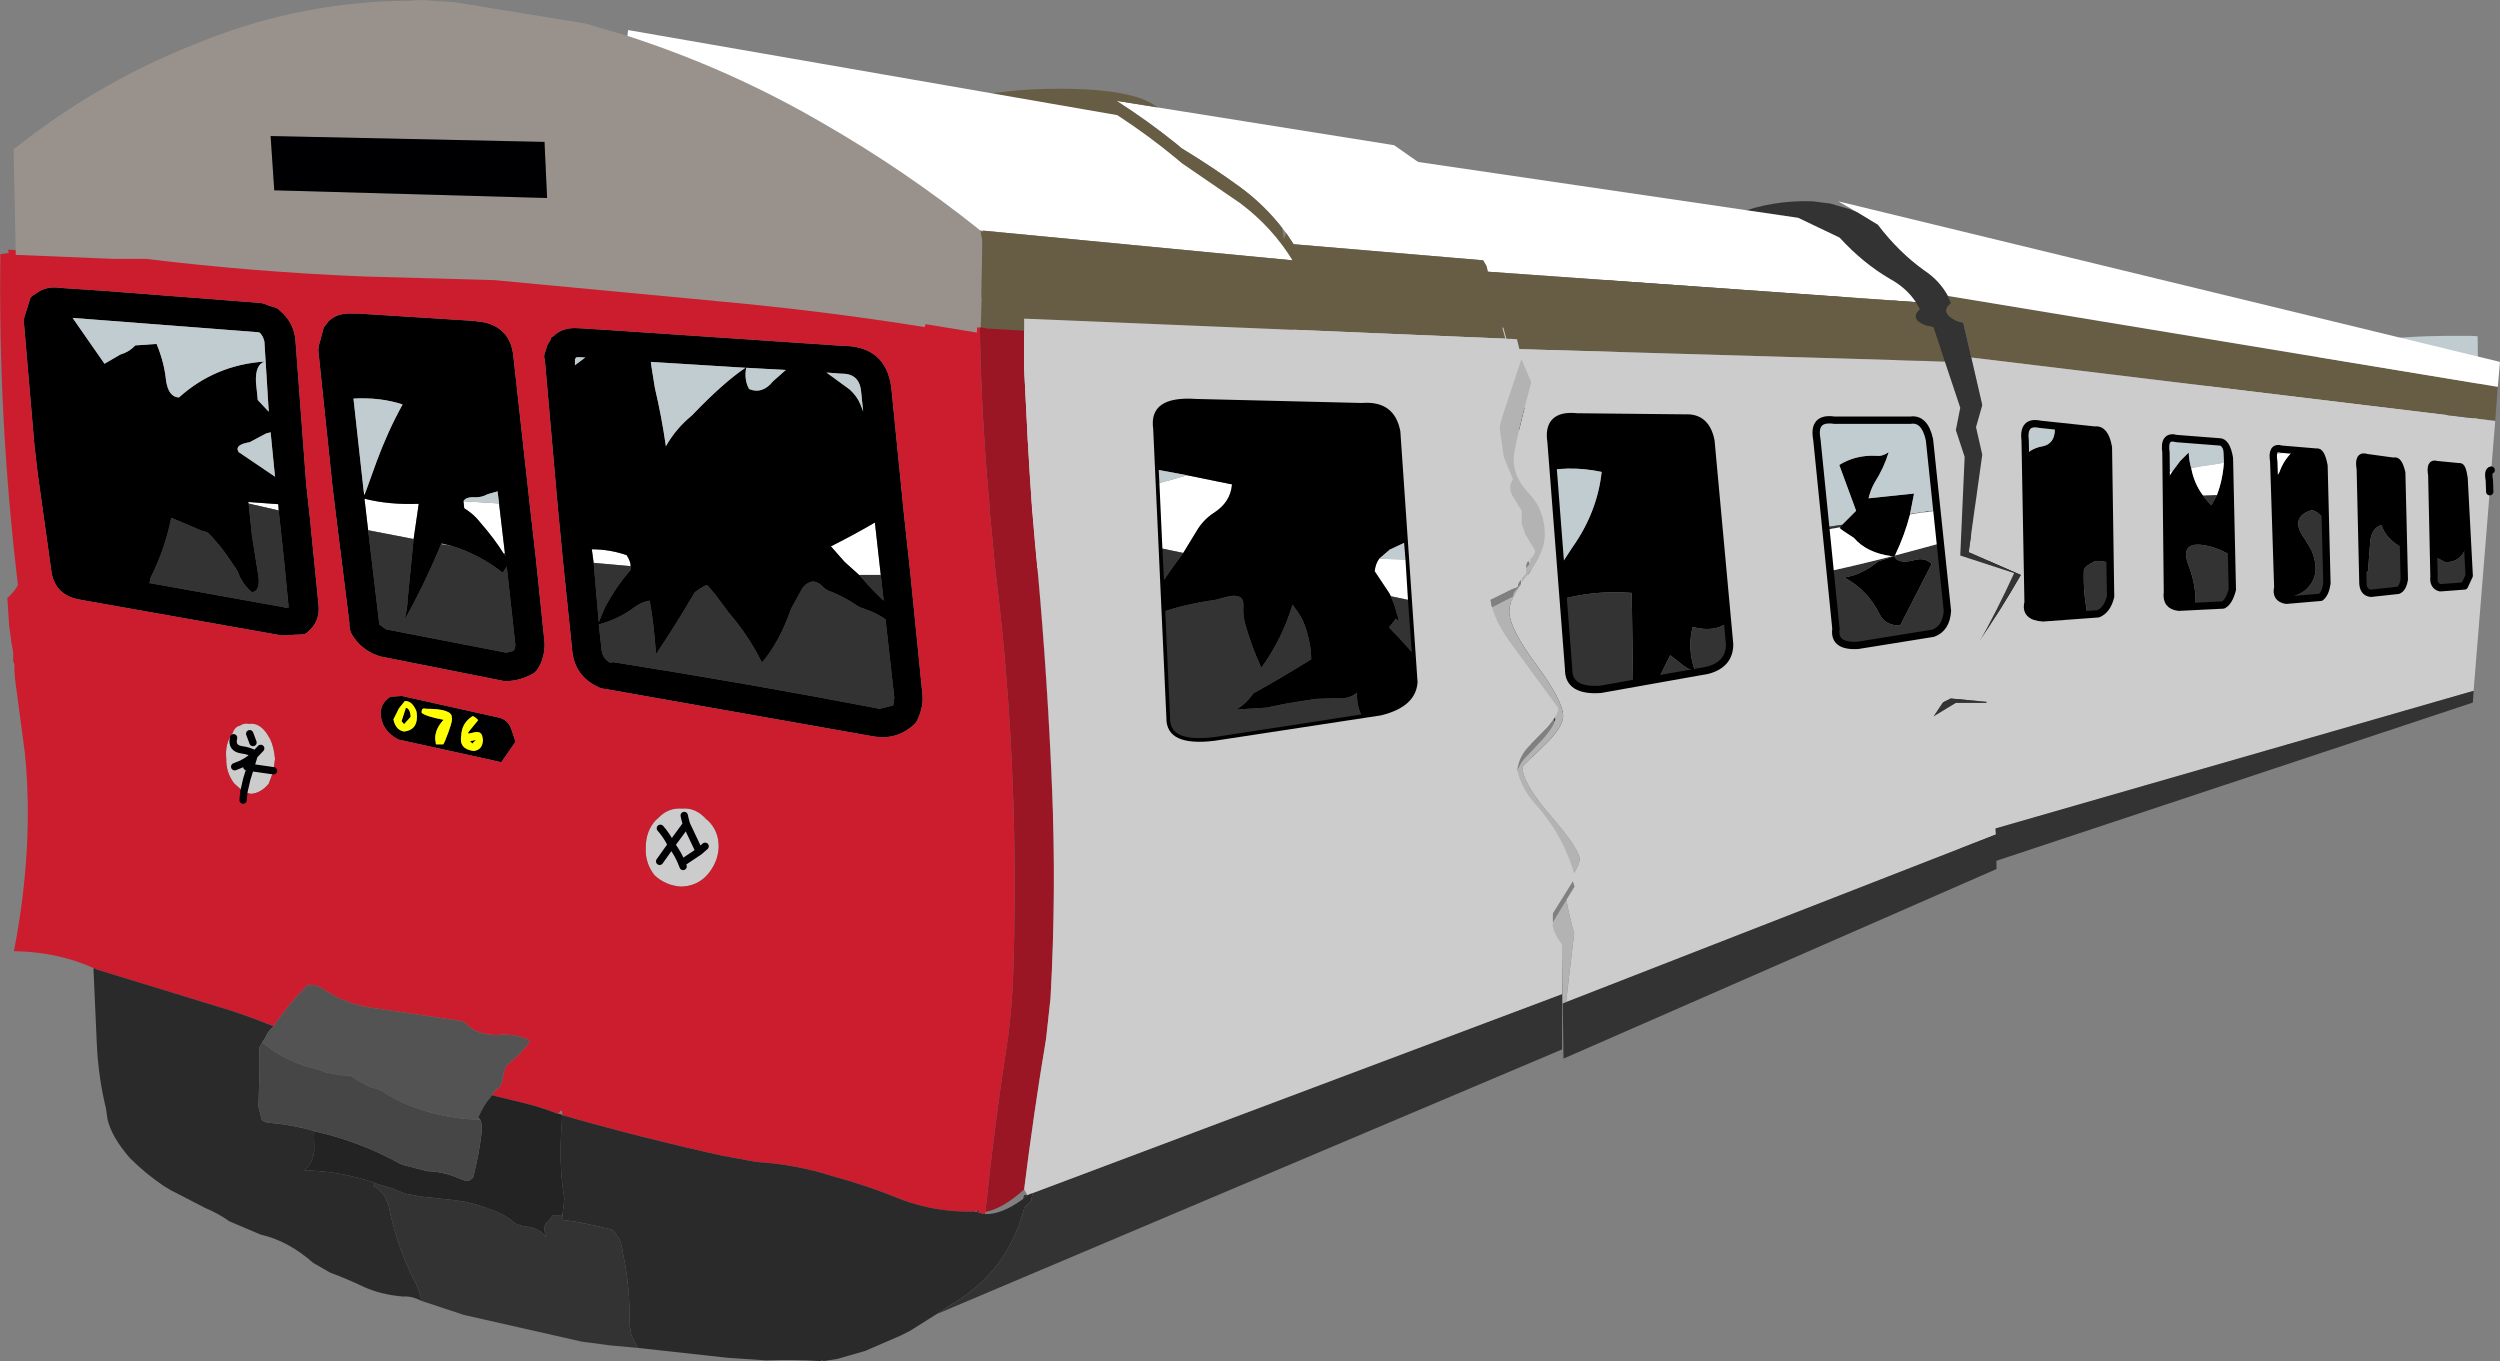 <?xml version="1.0" encoding="UTF-8" standalone="no"?>
<svg xmlns:xlink="http://www.w3.org/1999/xlink" height="185.6px" width="340.9px" xmlns="http://www.w3.org/2000/svg">
  <rect width="100%" height="100%" fill="#808080" stroke="none"/>
  <g transform="matrix(1.0, 0.0, 0.0, 1.0, 186.75, 92.2)">
    <path d="M-90.6 23.2 L-91.4 23.9 -93.15 20.2 -93.35 19.45 -93.45 19.0 -93.35 19.45 -93.15 20.2 -91.4 23.9 -90.6 23.2 M-98.7 23.4 Q-98.7 21.1 -97.3 19.6 L-97.0 19.35 Q-95.65 17.9 -93.7 18.05 -91.85 17.9 -90.4 19.55 L-90.25 19.65 Q-88.7 21.1 -88.75 23.35 -88.85 25.45 -90.35 27.15 -91.75 28.65 -93.9 28.7 -96.0 28.55 -97.5 27.15 -98.8 25.5 -98.7 23.4 M-93.15 20.2 L-95.2 23.0 Q-95.85 21.7 -96.7 20.75 -95.85 21.7 -95.2 23.0 L-93.15 20.2 M-96.8 25.25 L-95.2 23.0 Q-94.2 24.3 -93.6 25.95 -94.2 24.3 -95.2 23.0 L-96.8 25.25 M-93.5 25.3 L-91.4 23.9 -93.5 25.3 M-153.5 15.8 L-154.8 14.65 Q-155.95 13.15 -155.9 11.25 -156.1 9.15 -155.05 7.8 -154.75 6.9 -154.05 6.75 -153.45 6.35 -152.8 6.5 -151.4 6.3 -150.35 7.85 L-149.9 8.6 Q-149.4 9.65 -149.25 11.25 L-149.45 12.9 -150.1 14.65 Q-151.15 15.95 -152.55 16.05 L-153.5 15.8 -153.1 14.05 -152.6 12.45 -153.1 12.35 -152.6 12.45 -153.1 14.05 -153.5 15.8 M-154.9 8.4 Q-155.25 9.85 -153.75 10.05 -152.9 10.15 -152.0 10.6 L-152.1 10.8 Q-153.15 11.8 -154.75 12.35 -153.15 11.8 -152.1 10.8 L-152.0 10.6 Q-152.9 10.15 -153.75 10.05 -155.25 9.85 -154.9 8.4 M-152.25 9.05 L-152.7 7.85 -152.25 9.05 M-151.2 9.85 L-152.1 10.8 -152.6 12.45 -149.45 12.9 -152.6 12.45 -152.1 10.8 -151.2 9.85" fill="#cccccc" fill-rule="evenodd" stroke="none"/>
    <path d="M-28.9 -77.55 L3.35 -72.4 9.15 -68.35 12.8 -62.85 14.65 -61.65 17.1 -57.35 17.3 -56.55 -10.35 -58.9 -11.35 -60.4 -11.9 -61.1 Q-14.35 -64.25 -17.6 -66.65 -21.15 -69.25 -25.65 -72.0 L-26.3 -72.55 Q-30.2 -75.7 -34.5 -78.45 L-28.9 -77.55 M21.65 -15.7 L21.5 -15.6 21.35 -15.25 21.35 -14.65 21.35 -14.05 20.3 -12.75 20.15 -12.2 19.75 -12.0 19.7 -12.0 15.4 -11.3 13.85 -11.0 13.2 -10.1 Q12.7 -9.25 11.1 -9.25 L5.75 -10.3 2.9 -10.9 2.7 -11.3 0.7 -14.3 Q0.8 -15.3 1.3 -16.0 L5.4 -15.9 6.45 -15.85 11.95 -15.75 14.5 -15.75 15.1 -15.75 15.4 -15.75 17.55 -15.7 17.8 -15.7 19.55 -15.7 19.7 -15.7 21.65 -15.7 M-24.9 -27.4 L-20.5 -26.5 -18.75 -26.15 Q-18.95 -23.7 -21.25 -22.25 -22.7 -21.3 -23.6 -19.75 L-25.4 -16.8 -28.75 -17.5 -35.0 -18.85 Q-37.6 -18.85 -38.1 -18.05 -39.0 -16.45 -39.25 -16.3 -40.75 -15.3 -45.3 -14.7 L-46.05 -23.15 -43.05 -23.55 Q-35.9 -24.5 -29.5 -26.1 L-29.15 -26.2 Q-27.0 -26.75 -24.9 -27.4 M5.4 -15.9 L5.75 -10.3 5.4 -15.9 M-152.85 -23.55 L-152.9 -23.75 -148.8 -23.45 -148.75 -22.6 -152.25 -23.4 -152.85 -23.55 M-137.15 -25.15 L-136.9 -25.1 -137.05 -24.65 -137.15 -25.15 M-136.55 -19.9 L-137.05 -24.2 Q-133.75 -23.35 -129.65 -23.5 L-130.35 -18.7 -136.55 -19.9 M-126.6 -18.0 L-126.55 -18.1 -125.1 -17.75 -126.6 -18.0 M-118.1 -16.75 Q-119.3 -18.7 -121.3 -21.0 -122.1 -22.05 -123.45 -22.9 L-123.55 -23.85 -118.7 -23.55 -117.9 -16.75 -118.1 -16.75 M-105.8 -15.45 L-106.05 -17.3 Q-103.6 -17.3 -101.3 -16.5 -100.75 -15.65 -100.75 -15.0 L-105.8 -15.45 M-66.65 -13.8 L-69.6 -13.8 -71.6 -15.6 -73.45 -17.7 Q-70.35 -19.25 -67.45 -20.95 L-66.65 -13.8 M-29.15 -26.2 L-28.75 -17.5 -29.15 -26.2" fill="#ffffff" fill-rule="evenodd" stroke="none"/>
    <path d="M17.3 -56.55 L20.1 -45.95 -11.85 -47.3 Q-14.15 -50.35 -14.15 -51.45 L-13.75 -53.5 -12.9 -55.95 Q-12.9 -58.55 -22.8 -65.75 L-36.45 -76.05 -40.55 -74.85 -38.4 -76.7 -39.3 -76.85 Q-54.45 -76.85 -58.85 -75.35 -61.2 -74.5 -62.25 -73.05 L-63.25 -73.3 Q-63.6 -73.5 -63.6 -74.45 -63.6 -76.8 -56.55 -78.5 -50.0 -80.1 -42.35 -80.1 -32.0 -80.1 -28.9 -77.55 L-34.5 -78.45 Q-30.2 -75.7 -26.3 -72.55 L-25.65 -72.0 Q-21.15 -69.25 -17.6 -66.65 -14.35 -64.25 -11.9 -61.1 L-11.7 -59.6 -11.35 -60.4 -10.35 -58.9 17.3 -56.55" fill="#675d44" fill-rule="evenodd" stroke="none"/>
    <path d="M22.2 -16.25 L21.65 -15.7 19.7 -15.7 19.55 -15.7 19.7 -15.85 19.85 -15.95 19.7 -15.9 18.8 -15.85 19.7 -15.95 22.2 -16.25 M19.75 -12.0 L16.5 -10.4 Q16.9 -7.55 19.7 -3.9 L25.65 4.25 Q26.05 4.9 24.2 7.05 L22.1 9.25 19.7 9.55 15.4 10.15 -1.2 12.45 -43.2 17.25 -43.3 15.15 Q-43.9 0.6 -45.2 -13.85 L-45.3 -14.7 Q-40.75 -15.3 -39.25 -16.3 -39.0 -16.45 -38.1 -18.05 -37.6 -18.85 -35.0 -18.85 L-28.75 -17.5 -28.5 -12.45 -28.75 -17.5 -25.4 -16.8 -26.8 -14.9 -28.5 -12.45 -29.3 -11.25 Q-30.15 -8.6 -31.7 -7.2 -30.2 -8.05 -28.35 -8.7 -25.25 -9.8 -21.05 -10.4 L-19.35 -10.85 Q-17.1 -11.35 -17.2 -9.6 -17.3 -8.25 -16.9 -6.9 -16.0 -3.8 -14.75 -1.15 -11.9 -5.1 -10.5 -9.75 L-10.15 -9.25 Q-9.1 -7.95 -8.6 -6.25 -7.95 -4.15 -7.95 -2.3 -12.3 0.4 -15.85 2.35 -16.85 3.8 -18.2 4.55 L-14.1 4.3 -11.4 3.75 -7.35 3.1 -4.55 3.0 Q-2.85 3.2 -1.7 2.25 -1.8 4.2 -0.9 5.7 L-0.55 6.25 Q0.35 7.4 0.0 9.1 1.1 7.4 4.0 7.6 L5.65 7.35 Q10.75 6.85 11.0 3.9 9.7 1.15 8.65 -0.05 L6.3 -2.7 4.05 -5.2 2.65 -6.65 3.6 -7.85 4.0 -7.4 3.85 -8.15 3.8 -8.3 3.35 -9.8 2.9 -10.9 5.75 -10.3 6.3 -2.7 5.75 -10.3 11.1 -9.25 Q12.7 -9.25 13.2 -10.1 L13.85 -11.0 15.4 -11.3 19.7 -12.0 19.75 -12.0 M-47.25 71.3 L-47.1 70.75 -46.65 70.75 -46.5 70.7 -47.25 71.3 M-45.95 70.5 L26.25 43.35 26.25 50.9 -59.05 87.0 Q-57.6 86.0 -56.15 85.15 -49.1 80.6 -47.05 72.4 L-46.1 71.55 -46.05 71.05 -45.95 70.5 M-99.8 91.6 L-103.6 91.25 -107.4 90.75 -123.5 87.1 -129.1 85.25 -129.4 84.6 Q-129.7 83.4 -130.2 82.55 -132.7 77.6 -133.75 72.25 -134.2 70.8 -134.8 70.3 -135.55 69.5 -135.85 69.65 L-135.6 69.15 -133.65 69.75 -133.5 69.75 -131.55 70.55 -129.45 70.95 -124.4 71.5 Q-121.95 71.85 -119.65 72.8 -117.95 73.35 -116.45 74.65 L-115.3 75.05 Q-113.4 75.05 -112.3 76.45 -112.85 74.8 -112.0 74.35 L-111.4 73.55 -110.95 73.5 -110.85 73.5 -110.7 73.5 -110.05 73.45 -110.1 74.15 -108.45 74.35 -105.5 74.95 -103.9 75.35 Q-103.2 75.35 -102.9 75.9 -102.0 76.9 -101.85 78.5 -100.8 83.2 -100.9 88.5 L-100.65 89.9 -99.8 91.6 M-28.35 -8.7 L-27.7 5.7 Q-27.75 9.65 -21.05 8.8 L-0.9 5.7 -21.05 8.8 Q-27.75 9.65 -27.7 5.7 L-28.35 -8.7 M-148.75 -22.6 Q-148.0 -16.05 -147.4 -9.5 L-147.4 -9.35 -147.95 -9.35 Q-148.0 -9.3 -148.05 -9.4 L-166.4 -12.7 -166.3 -12.95 Q-166.2 -13.05 -166.25 -13.35 -164.25 -17.3 -163.4 -21.6 L-159.75 -20.05 Q-159.25 -19.8 -158.75 -19.7 L-158.4 -19.55 Q-156.65 -17.85 -154.9 -15.15 -154.3 -14.35 -154.05 -13.55 -153.35 -12.2 -152.4 -11.45 -151.1 -11.6 -151.6 -14.15 L-152.4 -19.2 -152.85 -23.55 -152.25 -23.4 -148.75 -22.6 M-125.1 -17.75 L-124.8 -17.65 -124.05 -17.4 Q-120.75 -16.15 -118.2 -14.1 L-117.65 -14.95 -116.5 -4.5 -116.5 -4.45 Q-116.4 -4.05 -116.7 -3.45 L-117.7 -3.2 -134.2 -6.4 -134.15 -6.4 -134.95 -7.0 -135.05 -7.05 -135.05 -7.15 -135.05 -7.25 -136.55 -19.9 -130.35 -18.7 -131.15 -10.55 Q-131.2 -9.1 -131.6 -7.65 -128.9 -12.45 -126.6 -18.0 L-125.1 -17.75 M-118.1 -16.75 L-117.9 -16.75 -117.8 -16.4 -118.1 -16.75 M-105.8 -15.45 L-100.75 -15.0 Q-100.6 -14.5 -101.0 -14.2 -102.85 -12.05 -104.3 -9.3 L-105.1 -7.35 -105.8 -15.45 M-105.1 -7.05 Q-102.3 -7.8 -100.1 -9.5 -99.25 -10.1 -98.15 -10.3 -97.55 -6.85 -97.3 -3.0 -94.75 -6.75 -92.0 -11.45 -90.45 -12.6 -90.25 -12.35 L-89.15 -11.05 -87.45 -8.75 Q-84.65 -5.5 -82.85 -1.85 -80.45 -4.65 -78.85 -9.25 L-77.3 -12.05 Q-76.0 -13.6 -74.65 -12.3 -74.15 -11.7 -73.25 -11.45 -71.7 -10.8 -70.3 -9.9 -69.55 -9.35 -68.8 -9.15 -67.3 -8.65 -66.0 -7.75 L-64.8 2.95 -64.95 4.0 -66.8 4.45 Q-84.75 1.0 -103.1 -1.9 L-103.6 -1.85 Q-104.7 -2.5 -104.75 -3.9 L-105.1 -7.05 M-69.6 -13.8 L-66.65 -13.8 -66.25 -10.3 -67.05 -11.05 -68.45 -12.5 -69.0 -13.15 -69.6 -13.8" fill="#333333" fill-rule="evenodd" stroke="none"/>
    <path d="M-29.25 -28.2 L-31.5 -28.65 Q-31.4 -29.6 -31.45 -30.7 L-31.4 -34.7 Q-31.25 -36.95 -30.7 -39.1 -23.9 -40.65 -17.1 -41.45 L-10.8 -42.55 -7.35 -43.2 4.55 -43.55 5.9 -41.45 6.25 -40.35 9.15 -24.45 Q9.45 -22.8 8.7 -21.5 L7.4 -19.15 6.2 -18.8 5.2 -18.4 2.75 -17.25 1.3 -16.0 Q0.8 -15.3 0.7 -14.3 L2.7 -11.3 2.9 -10.9 3.35 -9.8 3.8 -8.3 3.85 -8.15 4.0 -7.4 3.6 -7.85 2.65 -6.65 4.05 -5.2 6.3 -2.7 8.65 -0.05 Q9.7 1.15 11.0 3.9 10.75 6.85 5.65 7.35 L4.0 7.6 Q1.1 7.4 0.0 9.1 0.35 7.4 -0.55 6.25 L-0.9 5.7 Q-1.8 4.2 -1.7 2.25 -2.85 3.2 -4.55 3.0 L-7.35 3.1 -11.4 3.75 -14.1 4.3 -18.2 4.55 Q-16.85 3.8 -15.85 2.35 -12.3 0.4 -7.95 -2.3 -7.95 -4.15 -8.6 -6.25 -9.1 -7.95 -10.15 -9.25 L-10.5 -9.75 Q-11.9 -5.1 -14.75 -1.15 -16.0 -3.8 -16.9 -6.9 -17.3 -8.25 -17.2 -9.6 -17.1 -11.35 -19.35 -10.85 L-21.05 -10.4 Q-25.25 -9.8 -28.35 -8.7 L-28.5 -12.45 -28.35 -8.7 Q-30.2 -8.05 -31.7 -7.2 -30.15 -8.6 -29.3 -11.25 L-28.5 -12.45 -26.8 -14.9 -25.4 -16.8 -23.6 -19.75 Q-22.7 -21.3 -21.25 -22.25 -18.95 -23.7 -18.75 -26.15 L-20.5 -26.5 -24.9 -27.4 -29.25 -28.2 -29.5 -33.7 Q-30.15 -38.25 -23.65 -37.8 L-1.05 -37.25 Q3.4 -37.6 4.2 -33.4 L5.2 -18.4 4.2 -33.4 Q3.4 -37.6 -1.05 -37.25 L-23.65 -37.8 Q-30.15 -38.25 -29.5 -33.7 L-29.25 -28.2 M6.3 -2.7 L6.55 0.85 Q6.3 4.2 1.55 5.35 L-0.9 5.7 1.55 5.35 Q6.3 4.2 6.55 0.85 L6.3 -2.7 M-178.6 -52.95 L-172.65 -52.55 -151.3 -50.9 -150.75 -50.8 Q-150.15 -50.5 -149.5 -50.35 -149.0 -50.25 -148.7 -49.95 -146.6 -48.2 -146.45 -45.65 L-145.0 -26.25 -144.5 -21.65 -143.3 -9.55 Q-143.15 -7.4 -144.75 -6.05 -144.95 -5.8 -145.35 -5.7 L-148.35 -5.55 -175.7 -10.4 -175.65 -10.4 Q-179.45 -10.95 -179.8 -14.7 L-181.6 -27.55 -182.05 -31.4 -183.5 -48.3 -183.45 -48.9 -182.75 -51.1 Q-182.65 -51.8 -181.95 -52.1 -180.5 -53.25 -178.6 -52.95 M-170.35 -43.85 Q-169.15 -44.2 -168.3 -45.1 L-165.4 -45.3 Q-164.35 -42.8 -164.1 -40.25 -163.75 -38.05 -162.35 -38.0 -157.4 -42.45 -150.65 -42.9 -151.95 -42.5 -151.85 -40.1 L-151.6 -37.65 -150.1 -36.05 -150.7 -45.65 Q-150.9 -46.4 -151.25 -46.75 L-151.35 -46.85 -151.6 -46.9 -176.85 -48.85 -172.5 -42.6 -170.35 -43.85 M-152.85 -23.55 L-152.4 -19.2 -151.6 -14.15 Q-151.1 -11.6 -152.4 -11.45 -153.35 -12.2 -154.05 -13.55 -154.3 -14.35 -154.9 -15.15 -156.65 -17.85 -158.4 -19.55 L-158.75 -19.7 Q-159.25 -19.8 -159.75 -20.05 L-163.4 -21.6 Q-164.25 -17.3 -166.25 -13.35 -166.2 -13.05 -166.3 -12.95 L-166.4 -12.7 -148.05 -9.4 Q-148.0 -9.3 -147.95 -9.35 L-147.4 -9.35 -147.4 -9.5 Q-148.0 -16.05 -148.75 -22.6 L-148.8 -23.45 -152.9 -23.75 -152.85 -23.55 M-136.9 -25.1 L-135.4 -29.25 Q-133.85 -33.45 -131.85 -37.05 -134.9 -38.05 -138.55 -37.85 L-137.15 -25.15 -137.05 -24.65 -136.9 -25.1 M-138.65 -49.45 L-138.0 -49.45 -122.2 -48.45 -120.75 -48.25 Q-117.15 -47.45 -116.75 -43.65 L-114.5 -23.3 -113.7 -16.25 -112.5 -4.65 Q-112.4 -3.15 -113.05 -1.65 L-113.1 -1.55 -113.55 -0.8 -113.9 -0.45 Q-115.7 0.65 -117.9 0.7 L-118.1 0.65 -134.7 -2.65 -134.75 -2.65 Q-136.95 -3.25 -138.35 -5.05 L-138.3 -5.0 Q-139.2 -6.1 -139.1 -7.2 L-140.8 -20.85 -141.4 -25.75 -143.35 -44.45 -143.25 -45.15 -142.6 -47.55 -141.95 -48.4 Q-140.75 -49.55 -138.75 -49.45 L-138.65 -49.45 M-152.7 -31.9 Q-154.85 -31.55 -154.2 -30.55 L-149.25 -27.2 -149.85 -33.25 -150.45 -33.1 -152.7 -31.9 M-136.55 -19.9 L-135.05 -7.25 -135.05 -7.15 -135.05 -7.05 -134.95 -7.0 -134.15 -6.4 -134.2 -6.4 -117.7 -3.2 -116.7 -3.45 Q-116.4 -4.05 -116.5 -4.45 L-116.5 -4.5 -117.65 -14.95 -118.2 -14.1 Q-120.75 -16.15 -124.05 -17.4 L-124.8 -17.65 -125.1 -17.75 -126.55 -18.1 -126.6 -18.0 Q-128.9 -12.45 -131.6 -7.65 -131.2 -9.1 -131.15 -10.55 L-130.35 -18.7 -129.65 -23.5 Q-133.75 -23.35 -137.05 -24.2 L-136.55 -19.9 M-123.55 -23.85 L-123.45 -22.9 Q-122.1 -22.05 -121.3 -21.0 -119.3 -18.7 -118.1 -16.75 L-117.8 -16.4 -117.9 -16.75 -118.7 -23.55 -118.9 -25.2 -120.3 -24.8 Q-121.15 -24.3 -122.4 -24.4 -123.3 -24.35 -123.55 -23.85 M-97.45 -39.3 Q-96.5 -35.25 -95.95 -31.35 -94.6 -33.75 -92.4 -35.55 -88.15 -40.0 -85.1 -42.05 L-98.0 -42.85 -97.9 -42.1 -97.45 -39.3 M-81.35 -40.2 L-79.6 -41.75 -85.0 -42.05 Q-85.3 -40.4 -84.6 -39.15 -82.8 -38.4 -81.35 -40.2 M-103.85 -47.2 L-101.55 -47.05 -71.95 -45.05 Q-65.9 -45.05 -65.2 -39.25 L-63.5 -22.2 -62.6 -13.85 -60.95 2.65 -60.95 2.7 Q-60.85 4.3 -61.7 6.1 L-62.05 6.55 Q-64.35 8.7 -67.45 8.25 L-103.35 1.9 -104.85 1.65 -105.05 1.55 Q-108.5 0.0 -108.75 -3.75 L-110.0 -15.85 -110.7 -23.15 -112.45 -43.05 Q-112.75 -43.1 -112.45 -43.1 -112.7 -43.65 -112.35 -44.35 L-112.3 -44.5 Q-112.2 -45.15 -111.7 -45.8 -111.7 -46.2 -111.3 -46.35 -110.05 -47.6 -107.95 -47.45 L-107.85 -47.45 -103.85 -47.2 M-106.95 -43.45 L-107.95 -43.5 -108.2 -43.45 -108.35 -43.2 -108.35 -43.1 -108.35 -43.05 -108.35 -42.4 -106.95 -43.45 M-100.75 -15.0 Q-100.75 -15.65 -101.3 -16.5 -103.6 -17.3 -106.05 -17.3 L-105.8 -15.45 -105.1 -7.35 -104.3 -9.3 Q-102.85 -12.05 -101.0 -14.2 -100.6 -14.5 -100.75 -15.0 M-105.1 -7.05 L-104.75 -3.9 Q-104.7 -2.5 -103.6 -1.85 L-103.1 -1.9 Q-84.75 1.0 -66.8 4.45 L-64.95 4.0 -64.8 2.95 -66.0 -7.75 Q-67.3 -8.65 -68.8 -9.15 -69.55 -9.35 -70.3 -9.9 -71.7 -10.8 -73.25 -11.45 -74.15 -11.7 -74.65 -12.3 -76.0 -13.6 -77.3 -12.05 L-78.85 -9.25 Q-80.45 -4.65 -82.85 -1.85 -84.65 -5.5 -87.45 -8.75 L-89.15 -11.05 -90.25 -12.35 Q-90.45 -12.6 -92.0 -11.45 -94.75 -6.75 -97.3 -3.0 -97.55 -6.85 -98.15 -10.3 -99.25 -10.1 -100.1 -9.5 -102.3 -7.8 -105.1 -7.05 M-71.95 -41.25 L-72.1 -41.25 -74.05 -41.4 -70.9 -39.1 Q-69.85 -38.15 -69.4 -37.0 L-69.05 -36.1 -69.35 -39.0 Q-69.65 -41.25 -71.95 -41.25 M-66.65 -13.8 L-67.45 -20.95 Q-70.35 -19.25 -73.45 -17.7 L-71.6 -15.6 -69.6 -13.8 -69.0 -13.15 -68.45 -12.5 -67.05 -11.05 -66.25 -10.3 -66.65 -13.8 M-120.9 8.7 L-121.0 8.15 Q-121.2 7.5 -122.0 7.65 L-122.9 7.85 -122.9 7.65 -121.55 6.0 Q-121.95 5.55 -122.3 5.45 -123.8 6.4 -123.85 8.1 -124.2 9.95 -122.15 10.2 -120.95 10.05 -120.9 8.7 M-117.05 7.15 L-116.45 8.95 -118.4 11.75 -119.45 11.5 -132.4 8.65 Q-133.9 7.9 -134.55 6.5 -135.45 4.05 -133.5 2.8 L-131.95 2.7 -118.95 5.6 Q-117.6 5.8 -117.05 7.15 M-122.65 8.85 L-121.85 8.7 -122.35 9.2 -122.65 8.85 M-131.4 4.3 Q-130.8 4.45 -130.75 5.55 L-131.65 6.55 -132.0 6.15 -131.4 4.3 M-129.9 5.55 Q-129.9 4.75 -130.1 4.5 -130.65 3.35 -131.55 3.4 L-132.35 4.4 -133.1 5.9 Q-132.8 7.35 -131.65 7.55 -129.9 7.35 -129.9 5.55 M-128.7 4.45 Q-129.3 4.25 -129.25 5.0 -128.65 5.5 -126.25 5.95 -127.45 7.2 -127.4 8.6 L-127.3 9.3 -126.3 9.3 -126.1 8.9 Q-124.95 6.1 -125.15 5.65 -125.05 4.45 -128.7 4.45" fill="#000000" fill-rule="evenodd" stroke="none"/>
    <path d="M-52.35 73.05 L-52.45 73.35 -53.15 73.2 -53.15 73.15 -53.3 72.8 -53.3 72.75 -53.55 72.85 -53.9 73.0 Q-59.15 73.15 -64.0 71.3 -68.5 69.45 -73.15 68.2 -78.3 66.55 -83.6 66.25 L-88.45 65.35 Q-99.5 62.9 -110.1 59.85 -110.0 58.7 -110.65 59.7 -112.8 58.85 -114.75 58.35 L-119.65 57.15 Q-119.4 56.55 -118.75 56.15 L-118.4 55.7 -118.15 54.75 Q-118.1 53.25 -117.0 52.5 -115.15 50.9 -114.5 49.7 -116.45 48.65 -119.0 48.95 -121.65 48.85 -122.85 47.75 -123.3 47.1 -124.1 47.0 L-131.4 45.9 -135.95 45.25 Q-139.4 44.75 -142.2 43.0 -143.85 41.8 -144.45 42.2 L-144.7 42.0 Q-147.4 44.7 -149.45 47.75 -153.45 46.1 -157.25 45.0 L-173.55 40.0 Q-173.75 39.8 -173.9 39.85 -178.8 37.6 -184.85 37.5 -182.1 23.35 -183.35 10.55 L-184.7 0.4 -184.8 -1.1 Q-184.7 -1.5 -184.95 -2.05 L-184.95 -3.25 -185.2 -4.6 -185.3 -5.45 -185.5 -6.85 -185.75 -10.65 Q-184.85 -11.45 -184.3 -12.4 -187.0 -34.9 -186.7 -57.55 L-185.55 -57.7 -185.65 -58.15 -172.15 -57.55 Q-169.9 -57.5 -167.6 -57.6 L-158.1 -56.55 -156.45 -56.4 -137.3 -55.2 -135.05 -55.1 -119.55 -54.85 -119.25 -54.85 -88.85 -52.35 -70.1 -50.5 -69.4 -50.4 -62.5 -49.5 -60.4 -49.2 -60.3 -49.2 Q-60.2 -49.3 -60.25 -49.55 L-57.65 -49.2 -53.95 -48.65 -53.2 -48.55 -53.15 -48.55 Q-53.0 -36.15 -51.85 -23.7 L-51.8 -22.75 -51.8 -22.7 -51.0 -14.2 -50.95 -13.85 Q-49.2 0.2 -48.65 15.0 L-48.55 17.75 Q-48.2 29.1 -48.6 41.0 -48.75 45.05 -49.3 49.3 -51.1 60.8 -52.3 72.3 L-52.35 73.05 M-178.6 -52.95 Q-180.5 -53.25 -181.95 -52.1 -182.65 -51.8 -182.75 -51.1 L-183.45 -48.9 -183.5 -48.3 -182.05 -31.4 -181.6 -27.55 -179.8 -14.7 Q-179.45 -10.95 -175.65 -10.4 L-175.7 -10.4 -148.35 -5.55 -145.35 -5.7 Q-144.95 -5.8 -144.75 -6.05 -143.15 -7.4 -143.3 -9.55 L-144.5 -21.65 -145.0 -26.25 -146.45 -45.65 Q-146.6 -48.2 -148.7 -49.95 -149.0 -50.25 -149.5 -50.35 -150.15 -50.5 -150.75 -50.8 L-151.3 -50.9 -172.65 -52.55 -178.6 -52.95 M-138.65 -49.45 L-138.75 -49.45 Q-140.75 -49.55 -141.95 -48.4 L-142.6 -47.55 -143.25 -45.15 -143.35 -44.45 -141.4 -25.75 -140.8 -20.85 -139.1 -7.2 Q-139.2 -6.1 -138.3 -5.0 L-138.35 -5.05 Q-136.95 -3.25 -134.75 -2.65 L-134.7 -2.65 -118.1 0.65 -117.9 0.7 Q-115.7 0.65 -113.9 -0.45 L-113.55 -0.8 -113.1 -1.55 -113.05 -1.65 Q-112.4 -3.15 -112.5 -4.65 L-113.7 -16.25 -114.5 -23.3 -116.75 -43.65 Q-117.15 -47.45 -120.75 -48.25 L-122.2 -48.45 -138.0 -49.45 -138.65 -49.45 M-103.85 -47.2 L-107.85 -47.45 -107.95 -47.45 Q-110.05 -47.6 -111.3 -46.35 -111.7 -46.2 -111.7 -45.8 -112.2 -45.15 -112.3 -44.5 L-112.35 -44.35 Q-112.7 -43.65 -112.45 -43.1 -112.75 -43.1 -112.45 -43.05 L-110.7 -23.15 -110.0 -15.85 -108.75 -3.75 Q-108.5 0.0 -105.05 1.55 L-104.85 1.65 -103.35 1.9 -67.45 8.25 Q-64.35 8.7 -62.05 6.55 L-61.7 6.1 Q-60.85 4.3 -60.95 2.7 L-60.95 2.65 -62.6 -13.85 -63.5 -22.2 -65.2 -39.25 Q-65.9 -45.05 -71.95 -45.05 L-101.55 -47.05 -103.85 -47.2 M-98.7 23.4 Q-98.8 25.5 -97.5 27.15 -96.0 28.55 -93.9 28.7 -91.75 28.65 -90.35 27.15 -88.85 25.45 -88.75 23.35 -88.7 21.1 -90.25 19.65 L-90.4 19.55 Q-91.85 17.9 -93.7 18.05 -95.65 17.9 -97.0 19.35 L-97.3 19.6 Q-98.7 21.1 -98.7 23.4 M-117.05 7.15 Q-117.6 5.8 -118.95 5.6 L-131.95 2.7 -133.5 2.8 Q-135.45 4.05 -134.55 6.5 -133.9 7.9 -132.4 8.65 L-119.45 11.5 -118.4 11.75 -116.45 8.95 -117.05 7.15 M-149.45 12.9 L-149.25 11.25 Q-149.4 9.65 -149.9 8.6 L-150.35 7.85 Q-151.4 6.3 -152.8 6.5 -153.45 6.35 -154.05 6.75 -154.75 6.9 -155.05 7.8 -156.1 9.15 -155.9 11.25 -155.95 13.15 -154.8 14.65 L-153.5 15.8 -153.6 16.9 -153.5 15.8 -152.55 16.05 Q-151.15 15.95 -150.1 14.65 L-149.45 12.9" fill="#cb1d2e" fill-rule="evenodd" stroke="none"/>
    <path d="M-43.2 17.25 Q-42.75 30.55 -43.5 43.9 L-44.1 49.4 Q-45.8 59.55 -47.1 70.0 -50.1 72.65 -52.35 73.05 L-52.3 72.3 Q-51.1 60.8 -49.3 49.3 -48.75 45.05 -48.6 41.0 -48.2 29.1 -48.55 17.75 L-48.65 15.0 Q-49.2 0.2 -50.95 -13.85 L-51.0 -14.2 -51.8 -22.7 -51.8 -22.75 -51.85 -23.7 Q-53.0 -36.15 -53.15 -48.55 L-53.2 -48.55 -52.75 -48.65 Q-52.3 -48.85 -51.9 -49.1 L-47.1 -48.65 -47.1 -42.0 -46.6 -32.1 -46.05 -23.45 -46.05 -23.15 -45.3 -14.7 -45.2 -13.85 Q-43.9 0.6 -43.3 15.15 L-43.2 17.25 M-53.55 72.85 L-53.3 72.75 -53.3 72.8 -53.15 73.15 -53.3 73.15 -53.6 73.05 -53.55 72.85" fill="#9a1624" fill-rule="evenodd" stroke="none"/>
    <path d="M-52.45 73.35 Q-50.2 73.45 -47.25 71.3 L-46.5 70.7 -46.0 70.25 -45.95 70.5 -46.05 71.05 -46.1 71.55 -47.05 72.4 Q-49.1 80.6 -56.15 85.15 -57.6 86.0 -59.05 87.0 L-62.7 89.3 -63.9 89.9 -68.75 92.0 -72.55 93.1 -74.5 93.4 Q-74.6 93.2 -74.85 93.4 -78.5 93.15 -82.3 93.3 L-87.5 92.95 -99.8 91.6 -100.65 89.9 -100.9 88.5 Q-100.8 83.2 -101.85 78.5 -102.0 76.9 -102.9 75.9 -103.2 75.35 -103.9 75.35 L-105.5 74.95 -108.45 74.35 -110.1 74.15 -110.05 73.45 -109.8 71.25 Q-110.6 66.45 -110.15 61.05 L-110.1 59.85 Q-99.5 62.9 -88.45 65.35 L-83.6 66.25 Q-78.3 66.55 -73.15 68.2 -68.5 69.45 -64.0 71.3 -59.15 73.15 -53.9 73.0 L-53.6 73.05 -53.3 73.15 -53.15 73.2 -52.45 73.35 M-129.1 85.25 L-129.35 85.15 Q-130.65 84.5 -131.75 84.6 -134.75 84.35 -137.1 83.3 -139.5 82.15 -141.7 81.35 L-144.05 80.0 Q-147.45 77.0 -151.2 76.15 L-155.45 74.35 Q-157.0 73.25 -158.7 72.55 L-163.45 70.1 -164.45 69.5 Q-166.95 67.8 -169.05 65.7 -171.6 62.75 -172.1 60.35 L-172.3 58.95 Q-173.35 54.65 -173.55 50.1 L-174.0 40.05 -174.0 39.85 -173.95 39.85 -173.9 39.85 Q-173.75 39.8 -173.55 40.0 L-157.25 45.0 Q-153.45 46.1 -149.45 47.75 -150.2 48.4 -150.55 49.25 L-151.0 49.95 -151.4 50.7 -151.35 52.9 -151.5 58.75 -151.05 60.5 Q-150.8 60.8 -150.1 60.9 -146.95 61.15 -144.0 62.0 -143.9 61.95 -143.95 62.05 L-143.9 64.45 Q-143.9 66.15 -145.25 67.4 -140.45 67.45 -135.65 69.1 -135.55 69.05 -135.6 69.15 L-135.85 69.65 Q-135.55 69.5 -134.8 70.3 -134.2 70.8 -133.75 72.25 -132.7 77.6 -130.2 82.55 -129.7 83.4 -129.4 84.6 L-129.1 85.25" fill="#2a2a2a" fill-rule="evenodd" stroke="none"/>
    <path d="M-120.9 8.7 Q-120.95 10.05 -122.15 10.2 -124.2 9.95 -123.85 8.1 -123.8 6.4 -122.3 5.45 -121.95 5.55 -121.55 6.0 L-122.9 7.65 -122.9 7.85 -122.0 7.65 Q-121.2 7.5 -121.0 8.15 L-120.9 8.7 M-128.7 4.45 Q-125.05 4.45 -125.15 5.65 -124.95 6.1 -126.1 8.9 L-126.3 9.3 -127.3 9.3 -127.4 8.6 Q-127.45 7.2 -126.25 5.95 -128.65 5.5 -129.25 5.0 -129.3 4.25 -128.7 4.45 M-129.9 5.55 Q-129.9 7.35 -131.65 7.55 -132.8 7.35 -133.1 5.9 L-132.35 4.4 -131.55 3.4 Q-130.65 3.35 -130.1 4.5 -129.9 4.75 -129.9 5.55 M-131.4 4.3 L-132.0 6.15 -131.65 6.55 -130.75 5.55 Q-130.8 4.45 -131.4 4.3 M-122.65 8.85 L-122.35 9.2 -121.85 8.7 -122.65 8.85" fill="#ffff00" fill-rule="evenodd" stroke="none"/>
    <path d="M-151.0 49.95 L-150.55 49.25 Q-150.2 48.4 -149.45 47.75 -147.4 44.7 -144.7 42.0 L-144.45 42.2 Q-143.85 41.8 -142.2 43.0 -139.4 44.75 -135.95 45.25 L-131.4 45.9 -124.1 47.0 Q-123.3 47.1 -122.85 47.75 -121.65 48.85 -119.0 48.95 -116.45 48.65 -114.5 49.7 -115.15 50.9 -117.0 52.5 -118.1 53.25 -118.15 54.75 L-118.4 55.7 -118.75 56.15 Q-119.4 56.55 -119.65 57.15 L-119.8 57.35 Q-120.75 58.4 -121.45 60.0 L-121.55 60.1 -121.3 60.4 -121.25 60.5 -121.35 60.5 -121.6 60.5 Q-128.5 60.15 -133.8 57.15 -134.95 56.25 -136.1 56.1 L-137.85 55.2 -138.95 54.5 -140.45 54.4 -142.45 54.0 Q-143.8 53.45 -144.9 53.25 -148.3 52.1 -150.25 50.5 L-151.0 49.95" fill="#535353" fill-rule="evenodd" stroke="none"/>
    <path d="M-110.1 59.85 L-110.15 61.05 Q-110.6 66.45 -109.8 71.25 L-110.05 73.45 -110.7 73.5 -110.85 73.5 -110.95 73.5 -111.4 73.55 -112.0 74.35 Q-112.85 74.8 -112.3 76.45 -113.4 75.05 -115.3 75.05 L-116.45 74.65 Q-117.95 73.35 -119.65 72.8 -121.95 71.85 -124.4 71.5 L-129.45 70.95 -131.55 70.55 -133.5 69.75 -133.65 69.75 -135.6 69.15 Q-135.55 69.05 -135.65 69.1 -140.45 67.45 -145.25 67.4 -143.9 66.15 -143.9 64.45 L-143.95 62.05 Q-137.9 63.35 -132.25 66.45 -131.95 66.45 -132.0 66.6 L-128.5 67.5 Q-126.25 67.55 -124.0 68.55 L-123.45 68.75 -123.0 68.8 -122.75 68.75 Q-122.05 68.4 -122.1 67.8 -121.45 65.2 -121.15 62.8 -120.9 61.25 -121.25 60.5 L-121.3 60.4 -121.55 60.1 -121.45 60.0 Q-120.75 58.4 -119.8 57.35 L-119.65 57.15 -114.75 58.35 Q-112.8 58.85 -110.65 59.7 -110.5 59.6 -110.1 59.85" fill="#232323" fill-rule="evenodd" stroke="none"/>
    <path d="M-151.0 49.95 L-150.25 50.5 Q-148.3 52.1 -144.9 53.25 -143.8 53.45 -142.45 54.0 L-140.45 54.4 -138.95 54.5 -137.85 55.2 -136.1 56.1 Q-134.95 56.25 -133.8 57.15 -128.5 60.15 -121.6 60.5 L-121.35 60.5 -121.25 60.5 Q-120.9 61.25 -121.15 62.8 -121.45 65.2 -122.1 67.8 -122.05 68.4 -122.75 68.75 L-123.0 68.8 -123.45 68.75 -124.0 68.55 Q-126.25 67.55 -128.5 67.5 L-132.0 66.6 Q-131.95 66.45 -132.25 66.45 -137.9 63.35 -143.95 62.05 -143.9 61.95 -144.0 62.0 -146.95 61.15 -150.1 60.9 -150.8 60.8 -151.05 60.5 L-151.5 58.75 -151.35 52.9 -151.4 50.7 -151.0 49.95" fill="#464646" fill-rule="evenodd" stroke="none"/>
    <path d="M20.1 -45.95 L20.75 -43.35 17.7 -34.15 18.3 -29.9 19.55 -26.85 Q19.15 -26.3 19.2 -25.65 19.2 -25.05 19.6 -24.4 L20.05 -23.7 20.3 -23.25 20.75 -22.6 20.75 -20.15 22.6 -17.1 22.2 -16.25 19.7 -15.95 18.8 -15.85 17.8 -15.7 17.55 -15.7 15.4 -15.75 15.1 -15.75 14.5 -15.75 11.95 -15.75 6.45 -15.85 5.4 -15.9 5.2 -18.4 5.4 -15.9 1.3 -16.0 2.75 -17.25 5.2 -18.4 6.2 -18.8 7.4 -19.15 8.7 -21.5 Q9.45 -22.8 9.15 -24.45 L6.25 -40.35 5.9 -41.45 4.55 -43.55 -7.35 -43.2 -10.8 -42.55 -17.1 -41.45 Q-23.9 -40.65 -30.7 -39.1 -31.25 -36.95 -31.4 -34.7 L-31.45 -30.7 Q-31.4 -29.6 -31.5 -28.65 L-29.25 -28.2 -24.9 -27.4 Q-27.0 -26.75 -29.15 -26.2 L-29.5 -26.1 Q-35.9 -24.5 -43.05 -23.55 L-43.35 -23.55 -46.05 -23.45 -46.6 -32.1 -47.1 -42.0 -47.1 -48.65 -51.9 -49.1 Q-52.3 -48.85 -52.75 -48.65 L-53.2 -48.55 -53.95 -48.65 -57.65 -49.2 -60.3 -49.6 -60.4 -49.2 -62.5 -49.5 -69.4 -50.4 -70.2 -50.5 -49.85 -51.85 -13.75 -53.5 -14.15 -51.45 Q-14.15 -50.35 -11.85 -47.3 L20.1 -45.95 M-156.45 -56.4 L-154.9 -56.55 -155.6 -56.5 Q-150.25 -57.75 -144.0 -57.75 L-137.75 -56.45 -138.0 -56.4 -132.3 -56.65 Q-128.8 -56.65 -119.45 -54.9 L-135.05 -55.1 -137.3 -55.2 -156.45 -56.4 M-170.35 -43.85 L-172.5 -42.6 -176.85 -48.85 -151.6 -46.9 -151.35 -46.85 -151.25 -46.75 Q-150.9 -46.4 -150.7 -45.65 L-150.1 -36.05 -151.6 -37.65 -151.85 -40.1 Q-151.95 -42.5 -150.65 -42.9 -157.4 -42.45 -162.35 -38.0 -163.75 -38.05 -164.1 -40.25 -164.35 -42.8 -165.4 -45.3 L-168.3 -45.1 Q-169.15 -44.2 -170.35 -43.85 M-136.9 -25.1 L-137.15 -25.15 -138.55 -37.85 Q-134.9 -38.05 -131.85 -37.05 -133.85 -33.45 -135.4 -29.25 L-136.9 -25.1 M-152.7 -31.9 L-150.45 -33.1 -149.85 -33.25 -149.25 -27.2 -154.2 -30.55 Q-154.85 -31.55 -152.7 -31.9 M-118.7 -23.55 L-123.55 -23.85 Q-123.3 -24.35 -122.4 -24.4 -121.15 -24.3 -120.3 -24.8 L-118.9 -25.2 -118.7 -23.55 M-81.35 -40.2 Q-82.8 -38.4 -84.6 -39.15 -85.3 -40.4 -85.0 -42.05 L-79.6 -41.75 -81.35 -40.2 M-97.45 -39.3 L-97.9 -42.1 -98.0 -42.85 -85.1 -42.05 Q-88.15 -40.0 -92.4 -35.55 -94.6 -33.75 -95.95 -31.35 -96.5 -35.25 -97.45 -39.3 M-106.95 -43.45 L-108.35 -42.4 -108.35 -43.05 -108.35 -43.1 -108.35 -43.2 -108.2 -43.45 -107.95 -43.5 -106.95 -43.45 M-29.25 -28.2 L-29.15 -26.2 -29.25 -28.2 M-71.95 -41.25 Q-69.65 -41.25 -69.35 -39.0 L-69.05 -36.1 -69.4 -37.0 Q-69.85 -38.15 -70.9 -39.1 L-74.05 -41.4 -72.1 -41.25 -71.95 -41.25" fill="#c1ccd0" fill-rule="evenodd" stroke="none"/>
    <path d="M5.2 -18.4 L5.4 -15.9 5.75 -10.3 6.3 -2.7 6.55 0.85 Q6.3 4.2 1.55 5.35 L-0.9 5.7 -21.05 8.8 Q-27.75 9.65 -27.7 5.7 L-28.35 -8.7 -28.5 -12.45 -28.75 -17.5 -29.15 -26.2 -29.25 -28.2 -29.5 -33.7 Q-30.15 -38.25 -23.65 -37.8 L-1.05 -37.25 Q3.4 -37.6 4.2 -33.4 L5.2 -18.4" fill="none" stroke="#000000" stroke-linecap="round" stroke-linejoin="round" stroke-width="1.0"/>
    <path d="M-93.45 19.0 L-93.35 19.45 -93.15 20.2 -91.4 23.9 -90.6 23.2 M-96.7 20.75 Q-95.85 21.7 -95.2 23.0 L-93.15 20.2 M-91.4 23.9 L-93.5 25.3 M-93.6 25.95 Q-94.2 24.3 -95.2 23.0 L-96.8 25.25 M-153.5 15.8 L-153.1 14.05 -152.6 12.45 -153.1 12.35 M-152.7 7.85 L-152.25 9.05 M-154.75 12.35 Q-153.15 11.8 -152.1 10.8 L-152.0 10.6 Q-152.9 10.15 -153.75 10.05 -155.25 9.85 -154.9 8.4 M-153.5 15.8 L-153.6 16.9 M-149.45 12.9 L-152.6 12.45 -152.1 10.8 -151.2 9.85" fill="none" stroke="#000002" stroke-linecap="round" stroke-linejoin="round" stroke-width="1.0"/>
    <path d="M25.95 -14.95 L27.65 -17.55 Q31.05 -22.35 31.65 -27.85 26.95 -28.85 22.5 -27.65 20.6 -27.1 20.2 -28.2 20.75 -30.45 20.75 -31.6 20.7 -33.0 20.2 -34.25 19.2 -36.7 23.55 -37.2 30.05 -38.75 36.6 -37.45 L46.25 -36.65 Q48.75 -36.7 48.75 -32.65 L49.45 -30.75 50.05 -28.7 52.5 -19.6 52.8 -18.9 52.95 -18.35 53.7 -15.45 53.75 -12.05 Q53.35 -12.95 51.4 -13.8 L51.5 -12.1 Q51.7 -10.4 51.15 -8.35 49.65 -8.2 48.95 -7.45 47.25 -5.9 44.05 -6.7 43.3 -3.7 44.4 -0.65 43.55 -0.9 42.85 -1.4 L41.0 -2.85 40.1 -1.05 38.8 1.7 Q37.55 4.0 36.0 5.15 L35.75 -11.35 Q29.15 -11.85 23.3 -9.5 L23.75 -10.65 23.95 -11.15 25.3 -13.85 25.95 -14.95 M64.45 -20.65 L66.35 -22.55 64.05 -28.8 Q66.3 -30.2 69.15 -30.05 69.95 -29.95 70.8 -30.55 70.15 -28.4 68.85 -26.35 68.3 -25.35 68.05 -24.25 L74.25 -24.9 73.7 -22.1 73.7 -22.05 Q73.0 -19.3 71.65 -16.45 L71.55 -16.35 Q72.1 -15.2 74.4 -15.85 75.8 -16.2 76.65 -15.3 L72.35 -6.9 Q70.3 -6.9 69.55 -8.45 67.95 -11.7 64.75 -13.45 67.2 -13.85 69.35 -15.65 L71.55 -16.35 71.3 -16.35 71.25 -16.35 Q67.8 -16.8 66.05 -18.85 64.4 -19.9 64.1 -20.2 L64.2 -20.3 64.25 -20.45 64.45 -20.65 M87.6 -24.25 Q88.45 -25.9 88.55 -27.4 88.65 -30.8 91.8 -31.35 93.45 -31.7 93.45 -33.7 94.75 -37.0 97.95 -37.05 100.3 -37.15 101.3 -34.5 101.7 -33.5 102.45 -32.55 104.3 -29.95 105.4 -27.25 L106.1 -25.3 Q108.1 -25.35 109.2 -27.5 L109.5 -27.95 110.55 -29.35 111.7 -30.5 Q111.75 -29.35 112.05 -28.35 112.45 -26.25 113.65 -24.65 114.15 -23.9 114.8 -23.3 L115.55 -24.7 Q116.35 -26.8 116.5 -29.15 L116.35 -32.3 Q116.1 -33.9 116.8 -35.15 118.4 -34.5 118.2 -31.7 118.05 -30.45 118.65 -29.5 L118.9 -29.15 121.3 -28.5 Q123.55 -26.4 124.1 -27.9 124.65 -29.45 125.9 -30.65 L126.9 -31.5 129.3 -33.55 130.3 -31.3 130.45 -30.75 Q131.35 -28.05 133.6 -29.2 134.45 -29.65 135.0 -30.8 L135.3 -31.25 135.65 -31.7 Q136.8 -33.05 139.0 -33.1 138.95 -32.45 139.05 -31.85 L137.45 -31.7 139.1 -31.65 139.25 -31.1 Q139.75 -29.8 141.25 -29.05 142.6 -29.25 143.1 -30.85 L143.15 -31.0 143.35 -31.45 Q144.0 -33.0 145.45 -34.15 L146.6 -35.3 148.75 -37.0 150.5 -36.85 150.55 -30.2 150.6 -25.8 150.7 -17.95 Q149.65 -17.8 149.45 -17.35 148.6 -15.45 146.65 -15.55 144.0 -17.05 142.05 -16.95 138.75 -18.2 138.0 -20.6 136.6 -20.2 136.45 -18.3 L136.15 -14.35 Q133.7 -11.3 131.4 -12.75 129.9 -13.65 130.95 -15.0 L130.05 -21.6 Q128.9 -22.75 128.35 -22.6 125.35 -21.6 127.6 -18.6 L128.45 -17.15 Q130.0 -13.45 127.25 -11.45 123.9 -9.6 123.0 -11.7 120.4 -13.35 119.5 -15.1 116.5 -17.35 114.1 -17.8 110.35 -18.55 111.7 -15.05 112.85 -12.1 112.6 -8.95 110.1 -7.45 108.7 -8.45 107.7 -9.1 106.75 -9.85 104.1 -11.3 103.1 -13.8 100.85 -16.05 98.85 -15.65 97.45 -14.95 97.4 -14.4 97.3 -11.25 97.95 -8.2 98.1 -6.7 97.75 -6.5 95.05 -4.55 92.55 -3.4 89.3 -4.0 86.85 -6.15 L86.3 -6.7 85.35 -8.0 Q84.3 -10.9 84.3 -14.2 L84.35 -16.5 Q84.45 -18.25 84.9 -20.05 L85.1 -21.1 86.1 -22.15 86.15 -22.2 87.6 -24.25" fill="#000000" fill-rule="evenodd" stroke="none"/>
    <path d="M52.8 -18.9 L52.5 -19.6 50.05 -28.7 49.45 -30.75 48.75 -32.65 Q48.75 -36.7 46.25 -36.65 L36.6 -37.45 Q30.05 -38.75 23.55 -37.2 19.2 -36.7 20.2 -34.25 20.7 -33.0 20.75 -31.6 20.75 -30.45 20.2 -28.2 20.6 -27.1 22.5 -27.65 26.95 -28.85 31.65 -27.85 31.05 -22.35 27.65 -17.55 L25.95 -14.95 21.55 -14.35 21.95 -15.2 20.05 -18.2 20.0 -20.65 19.55 -21.3 19.3 -21.75 18.85 -22.45 Q18.45 -23.1 18.45 -23.7 18.35 -24.35 18.75 -24.9 L17.45 -27.95 16.8 -32.15 19.75 -41.4 18.1 -47.55 18.65 -47.45 28.75 -45.95 43.45 -41.0 Q56.15 -36.6 59.9 -36.65 74.4 -36.85 85.9 -37.35 L101.15 -38.25 115.15 -39.75 117.65 -40.2 123.75 -41.5 124.65 -41.8 Q128.3 -42.95 132.95 -44.9 137.55 -46.3 146.55 -46.4 L150.35 -46.4 151.1 -46.35 151.3 -30.05 150.55 -30.2 150.5 -36.85 148.75 -37.0 146.6 -35.3 145.45 -34.15 Q144.0 -33.0 143.35 -31.45 L142.75 -31.5 141.0 -32.05 140.95 -32.05 139.05 -31.85 Q138.95 -32.45 139.0 -33.1 136.8 -33.05 135.65 -31.7 L135.6 -31.7 134.0 -31.7 131.2 -31.4 131.15 -31.4 130.7 -31.35 130.3 -31.3 129.3 -33.55 126.9 -31.5 125.9 -30.65 121.3 -29.95 120.35 -29.8 119.35 -29.6 118.7 -29.5 118.65 -29.5 Q118.05 -30.45 118.2 -31.7 118.4 -34.5 116.8 -35.15 116.1 -33.9 116.35 -32.3 L116.5 -29.15 116.0 -29.0 113.3 -28.6 112.05 -28.35 Q111.75 -29.35 111.7 -30.5 L110.55 -29.35 109.5 -27.95 108.15 -27.7 106.75 -27.45 106.5 -27.45 106.05 -27.35 105.4 -27.25 Q104.3 -29.95 102.45 -32.55 101.7 -33.5 101.3 -34.5 100.3 -37.15 97.95 -37.05 94.75 -37.0 93.45 -33.7 93.45 -31.7 91.8 -31.35 88.65 -30.8 88.55 -27.4 88.45 -25.9 87.6 -24.25 L82.25 -23.4 80.9 -23.2 80.55 -23.15 76.05 -22.45 74.65 -22.25 73.7 -22.1 74.25 -24.9 68.05 -24.25 Q68.3 -25.35 68.85 -26.35 70.15 -28.4 70.8 -30.55 69.95 -29.95 69.15 -30.05 66.3 -30.2 64.05 -28.8 L66.35 -22.55 64.45 -20.65 52.8 -18.9" fill="#c1ccd0" fill-rule="evenodd" stroke="none"/>
    <path d="M25.95 -14.95 L25.3 -13.85 21.0 -13.75 21.55 -14.35 25.95 -14.95 M23.75 -10.65 L23.3 -9.5 Q29.15 -11.85 35.75 -11.35 L36.0 5.15 Q37.55 4.0 38.8 1.7 L40.1 -1.05 41.0 -2.85 42.85 -1.4 Q43.55 -0.9 44.4 -0.65 43.3 -3.7 44.05 -6.7 47.25 -5.9 48.95 -7.45 49.65 -8.2 51.15 -8.35 51.7 -10.4 51.5 -12.1 L51.4 -13.8 Q53.35 -12.95 53.75 -12.05 L53.7 -15.45 Q54.45 -15.2 54.85 -14.45 55.4 -13.35 56.75 -13.35 59.6 -13.4 71.25 -16.35 L71.3 -16.35 71.55 -16.35 69.35 -15.65 Q67.2 -13.85 64.75 -13.45 67.95 -11.7 69.55 -8.45 70.3 -6.9 72.35 -6.9 L76.65 -15.3 Q75.8 -16.2 74.4 -15.85 72.1 -15.2 71.55 -16.35 L71.65 -16.45 79.8 -18.65 84.9 -20.05 Q84.45 -18.25 84.35 -16.5 L84.3 -14.2 Q84.3 -10.9 85.35 -8.0 L86.3 -6.7 86.85 -6.15 Q89.3 -4.0 92.55 -3.4 95.05 -4.55 97.75 -6.5 98.1 -6.7 97.95 -8.2 97.3 -11.25 97.4 -14.4 97.45 -14.95 98.85 -15.65 100.85 -16.05 103.1 -13.8 104.1 -11.3 106.75 -9.85 107.7 -9.1 108.7 -8.45 110.1 -7.45 112.6 -8.95 112.85 -12.1 111.7 -15.05 110.35 -18.55 114.1 -17.8 116.5 -17.35 119.5 -15.1 120.4 -13.35 123.0 -11.7 123.9 -9.6 127.25 -11.45 130.0 -13.45 128.45 -17.15 L127.6 -18.6 Q125.35 -21.6 128.35 -22.6 128.9 -22.75 130.05 -21.6 L130.95 -15.0 Q129.9 -13.65 131.4 -12.75 133.7 -11.3 136.15 -14.35 L136.45 -18.3 Q136.6 -20.2 138.0 -20.6 138.75 -18.2 142.05 -16.95 144.0 -17.05 146.65 -15.55 148.6 -15.45 149.45 -17.35 149.65 -17.8 150.7 -17.95 L150.85 -8.65 Q144.35 -6.85 136.2 -5.1 114.1 -0.25 86.4 2.9 L66.1 4.9 Q58.05 5.6 38.05 8.65 L21.75 11.15 23.85 8.95 Q25.65 6.75 25.25 6.15 L19.2 -1.95 Q16.35 -5.55 15.9 -8.4 L19.15 -10.05 23.75 -10.65 M52.95 -18.35 L52.8 -18.9 64.45 -20.65 64.25 -20.45 64.2 -20.3 52.95 -18.35 M73.7 -22.1 L74.65 -22.25 76.05 -22.45 76.3 -22.4 75.25 -22.3 73.7 -22.05 73.7 -22.1 M80.9 -23.2 L82.25 -23.4 81.5 -23.25 80.9 -23.2 M112.05 -28.35 L113.3 -28.6 112.05 -28.35 M131.2 -31.4 L134.0 -31.7 135.6 -31.7 135.3 -31.25 131.2 -31.4 M142.75 -31.5 L143.35 -31.45 143.15 -31.0 139.25 -31.1 139.1 -31.65 142.75 -31.5 M113.65 -24.65 L115.55 -24.7 114.8 -23.3 Q114.15 -23.9 113.65 -24.65" fill="#333333" fill-rule="evenodd" stroke="none"/>
    <path d="M25.3 -13.85 L23.95 -11.15 23.75 -10.65 19.15 -10.05 19.55 -10.25 19.7 -10.8 20.7 -12.1 20.7 -12.7 20.7 -13.3 20.85 -13.65 21.0 -13.75 25.3 -13.85 M53.7 -15.45 L52.95 -18.35 64.2 -20.3 64.1 -20.2 Q64.4 -19.9 66.05 -18.85 67.8 -16.8 71.25 -16.35 59.6 -13.4 56.75 -13.35 55.4 -13.35 54.85 -14.45 54.45 -15.2 53.7 -15.45 M82.25 -23.4 L87.6 -24.25 86.15 -22.2 86.1 -22.15 85.1 -21.1 84.9 -20.05 79.8 -18.65 71.65 -16.45 Q73.0 -19.3 73.7 -22.05 L75.25 -22.3 76.3 -22.4 81.5 -23.25 82.25 -23.4 M105.4 -27.25 L106.05 -27.35 106.5 -27.45 106.75 -27.45 108.15 -27.7 109.5 -27.95 109.2 -27.5 Q108.1 -25.35 106.1 -25.3 L105.4 -27.25 M113.3 -28.6 L116.0 -29.0 116.5 -29.15 Q116.35 -26.8 115.55 -24.7 L113.65 -24.65 Q112.45 -26.25 112.05 -28.35 L113.3 -28.6 M118.65 -29.5 L118.7 -29.5 119.35 -29.6 120.35 -29.8 121.3 -29.95 125.9 -30.65 Q124.65 -29.45 124.1 -27.9 123.55 -26.4 121.3 -28.5 L118.9 -29.15 118.65 -29.5 M130.3 -31.3 L130.7 -31.35 131.15 -31.4 131.2 -31.4 135.3 -31.25 135.0 -30.8 Q134.45 -29.65 133.6 -29.2 131.35 -28.05 130.45 -30.75 L130.3 -31.3 M150.55 -30.2 L151.3 -30.05 151.35 -25.8 150.6 -25.8 150.55 -30.2 M143.15 -31.0 L143.1 -30.85 Q142.6 -29.25 141.25 -29.05 139.75 -29.8 139.25 -31.1 L143.15 -31.0" fill="#ffffff" fill-rule="evenodd" stroke="none"/>
    <path d="M-53.0 -47.55 L-53.5 -47.55 -53.55 -46.85 -60.55 -48.0 -60.65 -47.6 Q-74.75 -49.85 -89.1 -51.15 L-119.3 -54.0 -137.1 -54.5 Q-152.05 -55.1 -166.85 -56.9 L-171.3 -56.9 -184.6 -57.45 -184.9 -71.85 -184.3 -72.3 Q-172.7 -81.45 -158.6 -86.8 -145.4 -92.0 -130.9 -92.1 L-129.35 -92.2 -128.6 -92.15 -124.75 -91.9 -106.95 -89.0 -101.2 -87.3 Q-87.25 -82.8 -74.55 -75.4 -63.3 -68.95 -53.05 -60.75 L-52.8 -59.4 -53.0 -47.55 M-112.5 -72.85 L-149.85 -73.65 -149.35 -66.25 -112.15 -65.2 -112.5 -72.85" fill="#99928c" fill-rule="evenodd" stroke="none"/>
    <path d="M-101.2 -87.3 L-101.1 -88.1 -34.4 -76.5 Q-30.1 -73.7 -26.25 -70.5 L-25.6 -69.95 -17.65 -64.5 Q-13.3 -61.25 -10.5 -56.7 L-52.7 -60.75 -53.05 -60.75 Q-63.3 -68.95 -74.55 -75.4 -87.25 -82.8 -101.2 -87.3" fill="#ffffff" fill-rule="evenodd" stroke="none"/>
    <path d="M-112.5 -72.85 L-112.15 -65.2 -149.35 -66.25 -149.85 -73.65 -112.5 -72.85" fill="#000002" fill-rule="evenodd" stroke="none"/>
    <path d="M-10.5 -56.7 L-9.9 -55.7 -10.5 -45.0 -52.15 -47.4 -52.9 -47.55 -53.0 -47.55 -52.8 -59.4 -53.05 -60.75 -52.7 -60.5 -52.7 -60.75 -10.5 -56.7" fill="#675d44" fill-rule="evenodd" stroke="none"/>
    <path d="M153.85 -39.45 L153.5 -34.8 82.05 -43.45 80.95 -48.2 Q80.35 -48.3 79.85 -48.55 77.75 -49.65 79.3 -50.85 L78.85 -51.85 153.85 -39.45" fill="#675d44" fill-rule="evenodd" stroke="none"/>
    <path d="M66.5 -63.25 L63.9 -64.75 154.15 -42.85 153.85 -39.45 78.85 -51.85 Q77.7 -53.95 75.65 -55.3 72.15 -57.8 69.3 -61.55 L66.5 -63.25" fill="#ffffff" fill-rule="evenodd" stroke="none"/>
    <path d="M153.5 -34.8 L152.95 -28.1 Q152.45 -28.0 152.7 -26.65 L152.75 -25.15 150.55 2.0 83.0 21.45 83.3 12.65 83.3 10.15 Q83.05 6.65 84.15 3.5 L79.25 3.05 76.05 4.65 Q83.25 -4.1 88.8 -13.8 L81.7 -16.9 83.55 -30.2 82.7 -33.95 83.55 -36.95 82.05 -43.45 153.5 -34.8 M115.85 -31.95 L110.05 -32.4 Q108.25 -32.9 108.6 -30.5 L108.8 -11.45 Q108.55 -9.6 110.35 -9.4 L116.4 -9.7 Q117.2 -10.1 117.65 -11.8 L117.25 -29.75 Q116.85 -32.0 115.85 -31.95 M89.4 -32.1 L89.8 -10.05 Q89.3 -8.1 91.85 -7.95 L99.35 -8.5 Q100.6 -9.0 101.05 -10.85 L100.75 -31.2 Q100.3 -33.75 98.9 -33.55 L91.4 -34.35 Q89.05 -34.85 89.4 -32.1 M145.5 -28.85 Q144.55 -29.2 144.85 -27.4 L145.15 -13.6 Q145.0 -12.3 146.0 -12.05 L149.3 -12.3 149.95 -13.7 149.25 -27.0 Q149.0 -28.7 148.6 -28.55 L145.5 -28.85 M135.1 -28.25 L135.45 -13.0 Q135.4 -11.4 136.55 -11.3 L140.25 -11.7 Q140.9 -11.95 141.1 -13.2 L140.75 -27.75 Q140.3 -29.6 139.65 -29.3 L136.0 -29.8 Q134.75 -30.25 135.1 -28.25 M123.3 -29.25 L123.85 -12.1 Q123.5 -10.6 125.0 -10.35 L129.7 -10.75 Q130.35 -11.25 130.55 -12.65 L130.15 -28.7 Q129.75 -30.75 129.1 -30.55 L124.35 -30.95 Q122.95 -31.4 123.3 -29.25" fill="#cccccc" fill-rule="evenodd" stroke="none"/>
    <path d="M150.55 2.0 L150.45 3.6 82.7 26.1 82.8 24.55 Q79.6 22.8 75.1 21.8 L74.35 21.65 74.35 -2.25 77.4 -2.25 77.4 -4.15 79.25 -4.15 79.25 -30.95 77.4 -30.95 77.4 -36.5 71.3 -36.5 71.3 -51.7 30.8 -51.7 Q32.4 -55.0 34.7 -56.35 39.45 -59.2 45.1 -61.75 46.35 -62.3 48.25 -62.7 L50.0 -63.05 Q55.05 -64.95 60.4 -64.75 L62.8 -64.45 65.4 -63.7 66.5 -63.25 69.3 -61.55 Q72.15 -57.8 75.65 -55.3 77.7 -53.95 78.85 -51.85 L79.3 -50.85 Q77.75 -49.65 79.85 -48.55 80.35 -48.3 80.95 -48.2 L82.05 -43.45 83.55 -36.95 82.7 -33.95 83.55 -30.2 81.7 -16.9 88.8 -13.8 Q83.25 -4.1 76.05 4.65 L79.25 3.05 84.15 3.5 Q83.05 6.65 83.3 10.15 L83.3 12.65 83.0 21.45 150.55 2.0 M53.95 14.8 L54.25 14.8 54.25 14.95 53.95 14.8" fill="#333333" fill-rule="evenodd" stroke="none"/>
    <path d="M152.95 -28.1 Q152.45 -28.0 152.7 -26.65 L152.75 -25.15 M115.85 -31.95 L110.05 -32.4 Q108.25 -32.9 108.6 -30.5 L108.8 -11.45 Q108.55 -9.6 110.35 -9.4 L116.4 -9.7 Q117.2 -10.1 117.65 -11.8 L117.25 -29.75 Q116.85 -32.0 115.85 -31.95 M89.4 -32.1 L89.8 -10.05 Q89.3 -8.1 91.85 -7.95 L99.35 -8.5 Q100.6 -9.0 101.05 -10.85 L100.75 -31.2 Q100.3 -33.75 98.9 -33.55 L91.4 -34.35 Q89.05 -34.85 89.4 -32.1 M145.5 -28.85 Q144.55 -29.2 144.85 -27.4 L145.15 -13.6 Q145.0 -12.3 146.0 -12.05 L149.3 -12.3 149.95 -13.7 149.25 -27.0 Q149.0 -28.7 148.6 -28.55 L145.5 -28.85 M135.1 -28.25 L135.45 -13.0 Q135.4 -11.4 136.55 -11.3 L140.25 -11.7 Q140.9 -11.95 141.1 -13.2 L140.75 -27.75 Q140.3 -29.6 139.65 -29.3 L136.0 -29.8 Q134.75 -30.25 135.1 -28.25 M123.3 -29.25 L123.85 -12.1 Q123.5 -10.6 125.0 -10.35 L129.7 -10.75 Q130.35 -11.25 130.55 -12.65 L130.15 -28.7 Q129.75 -30.75 129.1 -30.55 L124.35 -30.95 Q122.95 -31.4 123.3 -29.25" fill="none" stroke="#000000" stroke-linecap="round" stroke-linejoin="round" stroke-width="1.0"/>
    <path d="M16.15 -55.15 L15.95 -55.95 13.45 -60.2 11.55 -61.4 7.85 -66.85 1.95 -70.8 58.45 -62.5 64.1 -59.8 Q67.3 -56.3 71.0 -54.15 73.2 -52.95 74.5 -51.0 L16.15 -55.15" fill="#ffffff" fill-rule="evenodd" stroke="none"/>
    <path d="M74.5 -51.0 L75.05 -50.05 Q73.6 -48.7 75.8 -47.85 L76.9 -47.6 78.45 -42.9 20.1 -44.6 19.05 -44.6 16.15 -55.15 74.5 -51.0" fill="#675d44" fill-rule="evenodd" stroke="none"/>
    <path d="M78.45 -42.9 L80.55 -36.6 79.95 -33.55 81.15 -29.9 80.55 -16.45 87.9 -14.05 Q83.25 -3.85 76.9 5.5 L79.95 3.65 84.85 3.65 Q84.05 6.9 84.6 10.35 L84.85 12.8 85.4 21.6 26.8 44.45 27.9 35.1 Q27.1 32.15 26.85 30.5 L27.95 28.7 27.55 27.35 27.7 27.1 Q28.65 25.7 28.65 24.95 28.65 23.65 24.75 19.1 20.85 14.6 20.85 12.35 L23.65 9.6 Q26.4 7.0 26.4 5.45 26.4 3.4 22.75 -1.55 19.05 -6.5 19.05 -8.9 19.05 -10.55 21.5 -13.7 23.9 -16.9 23.9 -19.25 23.9 -22.6 21.8 -24.85 19.65 -27.05 19.65 -29.55 19.65 -31.1 22.05 -40.1 L20.1 -44.6 78.45 -42.9 M16.4 -7.2 Q16.05 -8.15 15.95 -9.0 L16.25 -9.15 16.25 -8.85 Q16.25 -8.05 16.4 -7.2 M21.1 -17.1 L20.05 -18.8 20.0 -21.25 19.55 -21.9 19.3 -22.35 18.85 -23.05 Q18.45 -23.7 18.45 -24.3 L18.5 -25.0 19.05 -24.0 Q21.15 -20.2 21.15 -19.5 L20.85 -17.55 21.1 -17.1 M17.15 -30.85 L16.85 -32.75 19.2 -40.15 19.2 -40.05 Q17.55 -33.6 17.15 -30.85 M24.75 -31.95 L27.15 -0.95 Q27.1 2.1 31.5 1.8 L46.1 -0.8 Q49.1 -1.6 49.1 -4.35 L46.55 -32.1 Q45.9 -35.35 43.05 -35.2 L28.3 -35.35 Q24.15 -35.8 24.75 -31.95 M61.0 -32.25 L63.6 -6.45 Q63.25 -4.0 66.6 -4.2 L76.85 -5.85 Q78.65 -6.5 78.8 -8.9 L76.35 -32.25 Q75.7 -35.2 73.75 -34.9 L63.4 -34.9 Q60.4 -35.35 61.0 -32.25" fill="#cccccc" fill-rule="evenodd" stroke="none"/>
    <path d="M26.35 44.65 L26.25 37.9 25.8 37.25 25.5 36.8 25.15 36.05 25.0 35.45 24.95 33.65 26.85 30.5 Q27.1 32.15 27.9 35.1 L26.8 44.45 26.35 44.65 M27.55 27.35 Q25.9 22.6 22.5 18.85 20.45 16.7 19.85 14.15 20.1 12.1 21.75 10.6 L23.85 8.35 Q25.65 6.15 25.25 5.55 L19.2 -2.55 Q17.2 -5.1 16.4 -7.2 16.25 -8.05 16.25 -8.85 L16.25 -9.15 19.55 -10.85 19.7 -11.4 20.75 -12.7 20.7 -13.3 20.7 -13.9 20.85 -14.25 Q21.8 -15.0 21.95 -15.75 L21.1 -17.1 20.85 -17.55 21.15 -19.5 Q21.15 -20.2 19.05 -24.0 L18.5 -25.0 18.75 -25.5 17.5 -28.5 17.15 -30.85 Q17.55 -33.6 19.2 -40.05 L19.2 -40.15 19.75 -42.0 19.05 -44.6 20.1 -44.6 22.05 -40.1 Q19.65 -31.1 19.65 -29.55 19.65 -27.05 21.8 -24.85 23.9 -22.6 23.9 -19.25 23.9 -16.9 21.5 -13.7 19.05 -10.55 19.05 -8.9 19.05 -6.5 22.75 -1.55 26.4 3.4 26.4 5.45 26.4 7.0 23.65 9.6 L20.85 12.35 Q20.85 14.6 24.75 19.1 28.65 23.65 28.65 24.95 28.65 25.7 27.7 27.1 L27.55 27.35" fill="#b3b3b3" fill-rule="evenodd" stroke="none"/>
    <path d="M85.4 21.6 L85.5 26.3 26.45 52.15 26.35 44.65 26.8 44.45 85.4 21.6" fill="#333333" fill-rule="evenodd" stroke="none"/>
    <path d="M24.75 -31.95 L27.15 -0.95 Q27.1 2.1 31.5 1.8 L46.1 -0.8 Q49.1 -1.6 49.1 -4.35 L46.55 -32.1 Q45.9 -35.35 43.05 -35.2 L28.3 -35.35 Q24.15 -35.8 24.75 -31.95 M61.0 -32.25 L63.6 -6.45 Q63.25 -4.0 66.6 -4.2 L76.85 -5.85 Q78.65 -6.5 78.8 -8.9 L76.35 -32.25 Q75.7 -35.2 73.75 -34.9 L63.4 -34.9 Q60.4 -35.35 61.0 -32.25" fill="none" stroke="#000000" stroke-linecap="round" stroke-linejoin="round" stroke-width="1.0"/>
    <path d="M18.3 -29.9 L19.55 -26.85 Q19.15 -26.3 19.2 -25.65 19.2 -25.05 19.6 -24.4 L20.05 -23.7 20.3 -23.25 20.75 -22.6 20.75 -20.15 22.6 -17.1 Q22.45 -16.3 21.5 -15.6 L21.35 -15.25 21.35 -14.65 21.35 -14.05 20.3 -12.75 20.15 -12.2 16.5 -10.4 Q16.9 -7.55 19.7 -3.9 L25.65 4.25 Q26.05 4.9 24.2 7.05 L22.05 9.25 Q20.4 10.75 20.15 12.8 20.7 15.35 22.7 17.55 26.55 21.85 28.05 27.45 L25.0 32.35 25.0 34.15 25.15 34.75 25.5 35.5 25.8 35.95 26.25 36.6 26.25 43.35 -46.65 70.75 -47.1 70.0 Q-45.8 59.55 -44.1 49.4 L-43.5 43.9 Q-42.7 29.45 -43.3 15.15 -43.9 0.6 -45.2 -13.85 -46.15 -22.95 -46.6 -32.1 L-47.1 -42.0 -47.1 -48.65 -47.1 -48.75 20.1 -45.95 20.75 -43.35 17.7 -34.15 18.3 -29.9 M6.55 0.85 L4.2 -33.4 Q3.4 -37.6 -1.05 -37.25 L-23.65 -37.8 Q-30.15 -38.25 -29.5 -33.7 L-27.7 5.7 Q-27.75 9.65 -21.05 8.8 L1.55 5.35 Q6.3 4.2 6.55 0.85" fill="#cccccc" fill-rule="evenodd" stroke="none"/>
  </g>
</svg>
